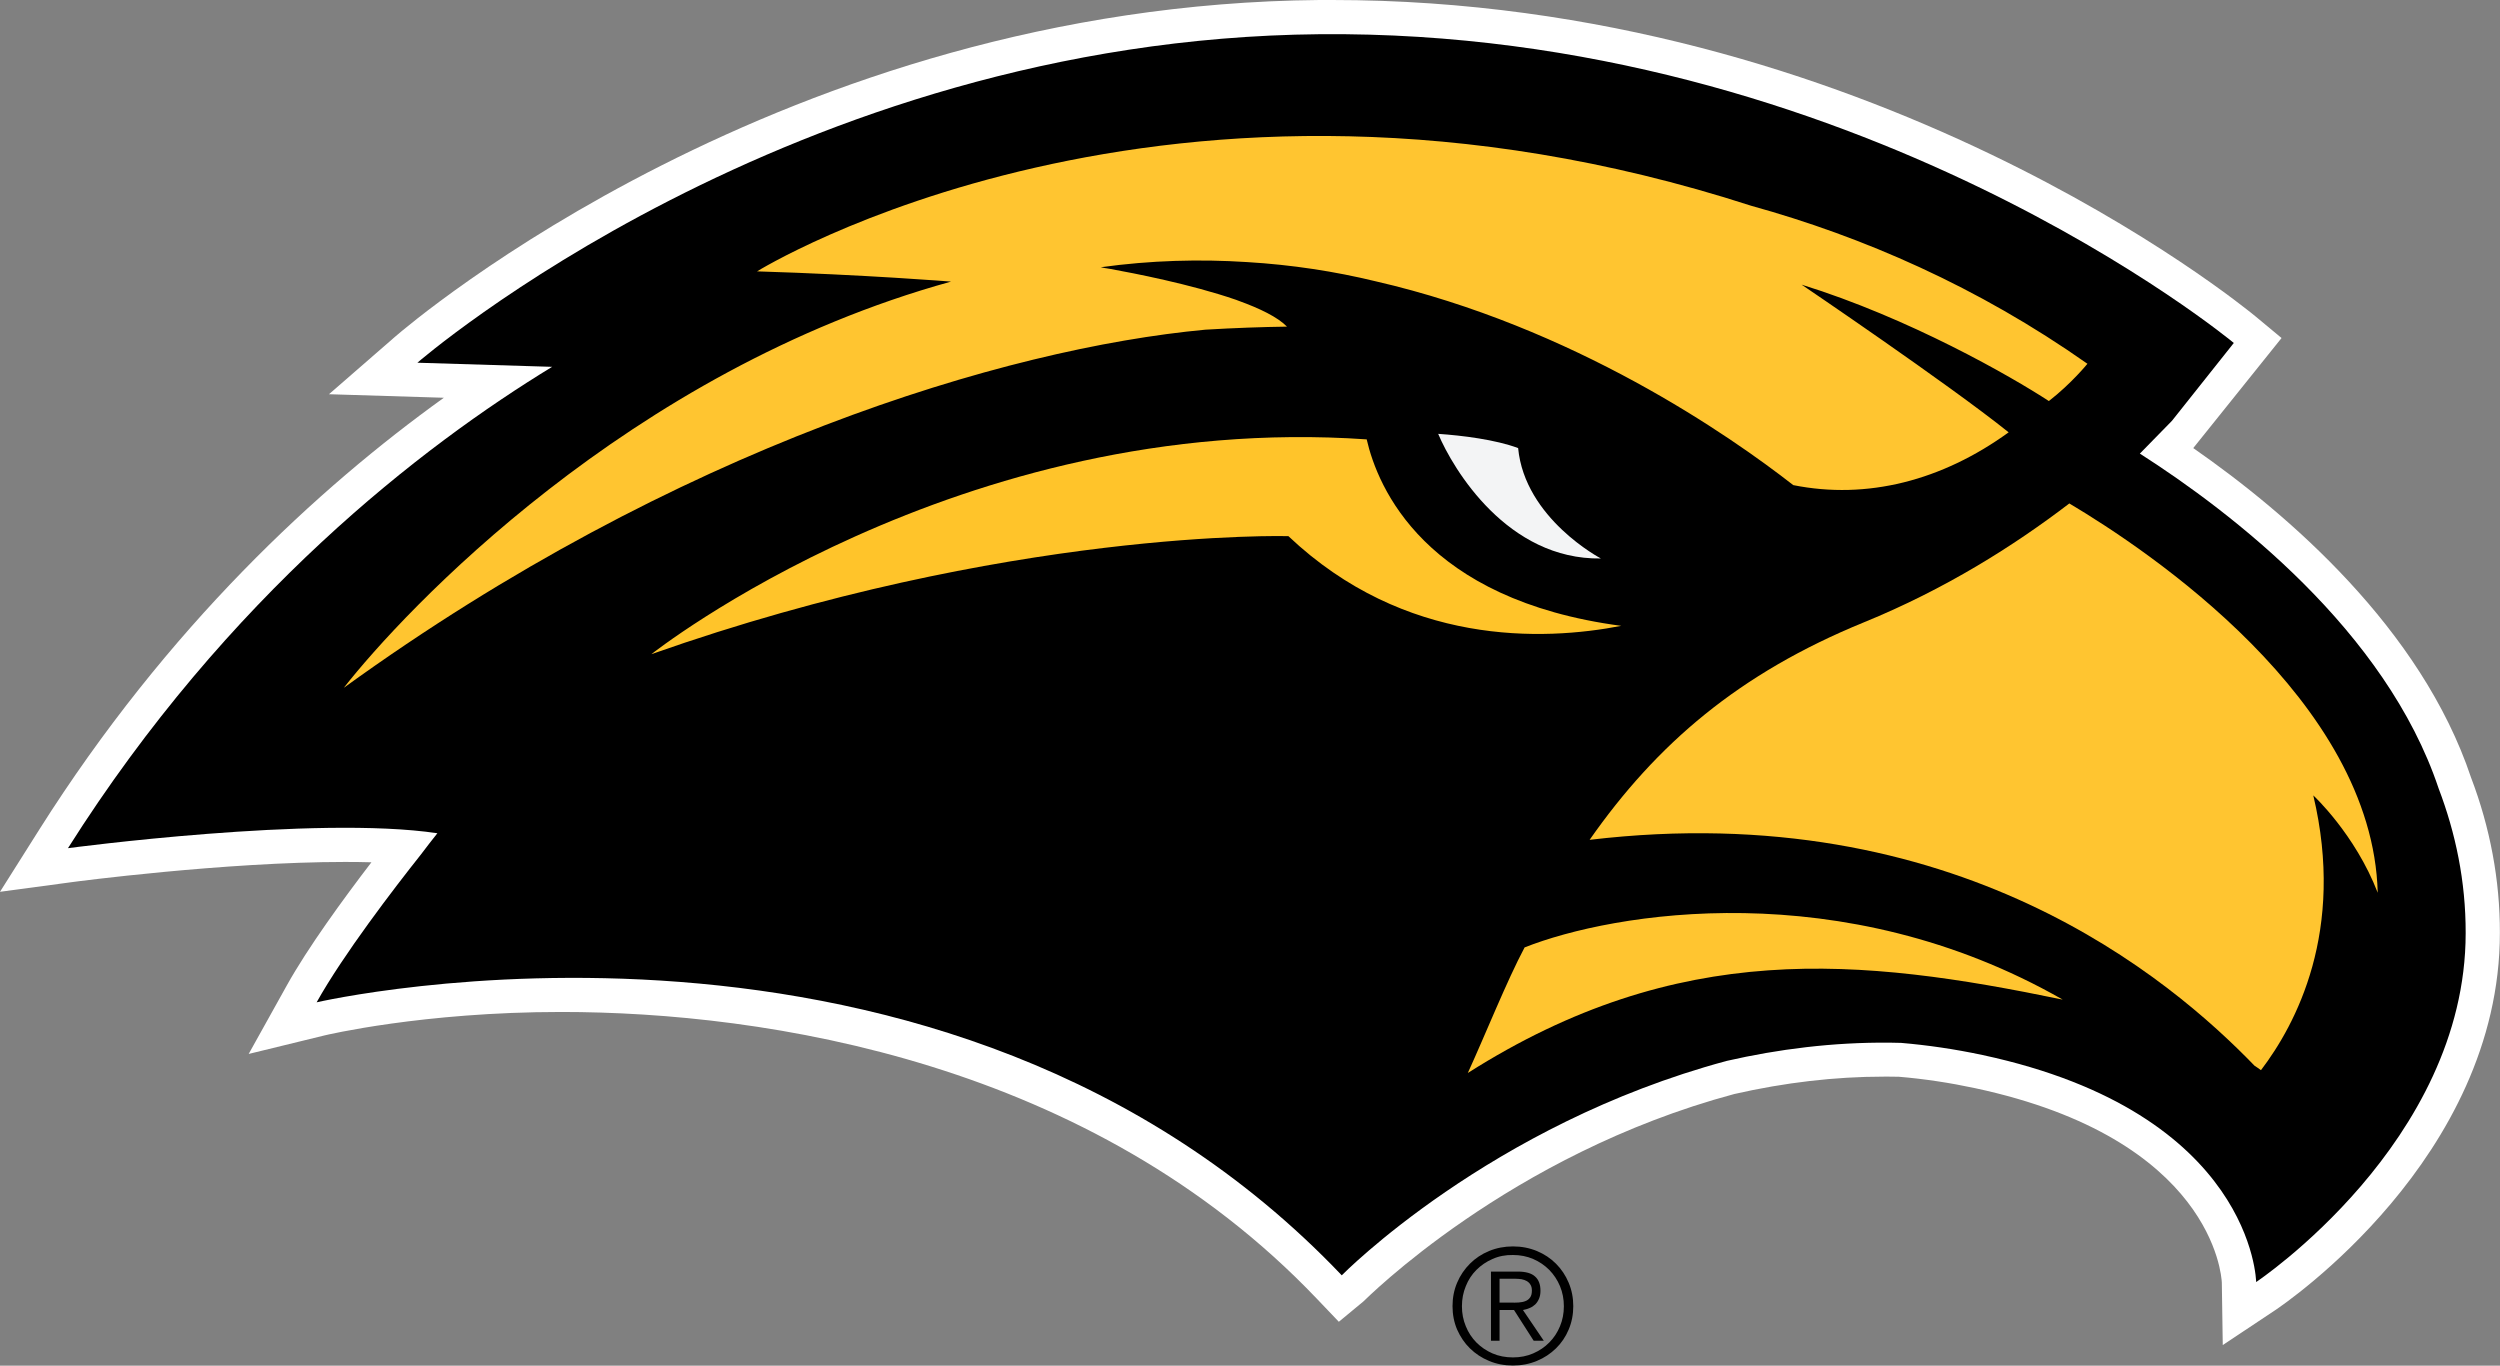 <?xml version="1.0" encoding="utf-8"?>
<!-- Generator: Adobe Illustrator 24.0.3, SVG Export Plug-In . SVG Version: 6.00 Build 0)  -->
<svg version="1.1" id="Layer_1" xmlns="http://www.w3.org/2000/svg" xmlns:xlink="http://www.w3.org/1999/xlink" x="0px" y="0px"
	 viewBox="0 0 212.63 116.15" style="enable-background:new 0 0 212.63 116.15;" xml:space="preserve">
<rect x="0" y="0" width="212.63" height="116.15" fill="#808080" stroke="none"/>
<style type="text/css">
	.st0{fill:#FFFFFF;}
	.st1{fill:#FFC530;}
	.st2{fill:#F3F4F5;}
	.st3{fill:#FFC42A;}
</style>
<g>
	<g>
		<g>
			<path class="st0" d="M210.17,66.14c-4.25-12.7-15.61-22.45-23.63-28.03l7.51-9.36l-2.19-1.82C190.53,25.84,158.9,0,113.29,0
				l-1.08,0C66.61,0.42,34.92,27.5,33.59,28.65l-5.61,4.88l9.77,0.3C27.1,41.48,14.27,53.26,3.32,70.59L0,75.85l6.17-0.83
				c0.13-0.02,12.92-1.71,23.19-1.71c0.78,0,1.52,0.01,2.23,0.03c-2.39,3.12-5.41,7.26-7.2,10.48l-3.24,5.82l6.47-1.58
				c0.08-0.02,8.33-1.99,20.11-1.99c17.4,0,45.07,4.23,64.27,24.39l1.87,1.96l2.09-1.73c0.15-0.12,12.36-12.49,31.54-17.64
				c4.3-0.98,8.57-1.48,12.71-1.48h0.49c0.26,0,0.53,0,0.8,0.01c2.15,0.18,4.33,0.51,6.48,0.97c20.17,4.32,20.96,15.91,20.99,16.53
				l0.08,5.32l4.45-2.96c0.78-0.52,19.12-12.95,19.12-32.1C212.63,74.87,211.79,70.39,210.17,66.14z"/>
			<path d="M207.41,67.06c-4.49-13.43-17.61-23.49-25.41-28.48l2.73-2.79l5.26-6.62c0,0-32.11-26.68-77.76-26.26
				C67.18,3.33,35.5,30.85,35.5,30.85l11.46,0.35c-10.99,6.7-27.57,19.42-41.18,40.94c0,0,21.08-2.82,31.42-1.27
				c-0.44,0.55-0.91,1.16-1.41,1.82c-2.27,2.86-6.61,8.52-8.86,12.56c0,0,53.3-12.37,87.19,23.22c0,0,12.58-12.82,32.75-18.24
				c4.38-1,9.02-1.59,13.85-1.55c0.32,0,0.64,0.01,0.97,0.02c2.23,0.19,4.53,0.52,6.92,1.03c23.07,4.95,23.28,19.31,23.28,19.31
				s17.82-11.87,17.82-29.68C209.72,74.95,208.85,70.84,207.41,67.06"/>
			<path class="st1" d="M191.75,90.64c0.19,0.12,0.37,0.25,0.55,0.38c2.98-3.91,7.19-11.84,4.45-23.37c0,0,3.55,3.28,5.48,8.28
				c-0.41-16.37-19.55-29.14-26.23-33.11c-4.72,3.61-10.58,7.3-17.47,10.11c-10.64,4.35-17.62,10.34-23.33,18.5
				C166.35,67.73,184.59,83.23,191.75,90.64"/>
			<path class="st1" d="M129.67,80.58c-1.51,2.84-3.34,7.42-4.83,10.68c17.93-11.38,33.33-9.82,50.6-6.24
				C156.69,74.3,137.19,77.6,129.67,80.58"/>
			<path class="st2" d="M136.16,47.5c0,0-6.47-3.39-7.04-9.39c-1.93-0.72-4.75-1.07-6.8-1.21C123.61,39.95,128.23,47.62,136.16,47.5
				"/>
			<path class="st1" d="M148.94,17.5c-49.7-16.07-84.55,5.58-84.55,5.58c9.15,0.28,16.5,0.87,16.5,0.87
				C53.4,31.54,34.31,52.03,29.24,58.5c28.31-20.49,56.28-28.87,73.27-30.46c2.51-0.15,4.81-0.23,6.95-0.26
				c-0.79-0.81-2.32-1.55-4.12-2.2c-0.07-0.03-0.14-0.05-0.21-0.08c-0.02,0-0.02-0.01-0.03-0.01c-3.86-1.33-8.71-2.26-10.63-2.61
				c-0.32-0.06-0.5-0.08-0.5-0.08h0.01c-0.23-0.05-0.36-0.07-0.36-0.07c4.25-0.59,8.41-0.7,12.44-0.44c3.85,0.23,7.5,0.8,10.92,1.63
				c16.88,3.88,30.17,13.15,35.54,17.34c6.27,1.26,12.65-0.38,18.32-4.49c-5.18-4.15-17.61-12.56-17.61-12.56
				c9.16,2.84,17.81,7.8,21.03,9.9c1.92-1.49,3.28-3.17,3.28-3.17C168.2,24.37,158.43,20.13,148.94,17.5"/>
		</g>
		<path class="st3" d="M116.24,37.37C81.49,34.96,55.4,55.64,55.4,55.64c30.34-10.71,54.18-10.04,54.18-10.04
			c9.89,9.36,21.66,8.92,28.31,7.63C121.16,51.01,117.18,41.47,116.24,37.37z"/>
	</g>
	<g>
		<path d="M130.71,106.4c0.63,0.26,1.17,0.62,1.63,1.08c0.46,0.46,0.82,1,1.08,1.62c0.26,0.62,0.39,1.28,0.39,1.99
			c0,0.71-0.13,1.38-0.39,1.99c-0.26,0.62-0.62,1.15-1.08,1.6c-0.46,0.45-1,0.81-1.63,1.07c-0.63,0.26-1.3,0.39-2.03,0.39
			c-0.73,0-1.41-0.13-2.03-0.39c-0.63-0.26-1.17-0.62-1.63-1.07c-0.46-0.45-0.82-0.99-1.09-1.6c-0.26-0.61-0.39-1.28-0.39-1.99
			c0-0.71,0.13-1.38,0.39-1.99c0.26-0.62,0.63-1.16,1.09-1.62c0.46-0.46,1-0.82,1.63-1.08c0.63-0.26,1.31-0.39,2.03-0.39
			C129.41,106.01,130.08,106.14,130.71,106.4z M126.94,107.08c-0.53,0.23-0.98,0.54-1.37,0.93c-0.39,0.39-0.69,0.85-0.9,1.38
			c-0.22,0.53-0.33,1.1-0.33,1.71c0,0.61,0.11,1.17,0.33,1.7c0.21,0.53,0.52,0.99,0.9,1.38c0.39,0.39,0.84,0.7,1.37,0.93
			c0.53,0.23,1.11,0.34,1.74,0.34c0.62,0,1.19-0.11,1.72-0.34c0.53-0.23,0.99-0.54,1.37-0.93c0.39-0.39,0.69-0.85,0.91-1.38
			c0.22-0.53,0.33-1.09,0.33-1.7c0-0.61-0.11-1.18-0.33-1.71c-0.22-0.53-0.53-0.99-0.91-1.38c-0.39-0.39-0.84-0.7-1.37-0.93
			c-0.53-0.23-1.11-0.34-1.72-0.34C128.05,106.73,127.47,106.84,126.94,107.08z M126.81,114.02v-5.87h2.28
			c0.67,0,1.17,0.14,1.47,0.42c0.31,0.27,0.46,0.68,0.46,1.21c0,0.26-0.04,0.48-0.12,0.67c-0.08,0.19-0.19,0.36-0.32,0.49
			c-0.14,0.13-0.3,0.24-0.48,0.31c-0.18,0.08-0.37,0.13-0.57,0.17l1.77,2.61h-0.86l-1.67-2.61h-1.23v2.61H126.81z M129.17,110.78
			c0.21-0.02,0.41-0.05,0.57-0.12c0.17-0.06,0.3-0.17,0.4-0.31c0.1-0.14,0.15-0.33,0.15-0.58c0-0.21-0.04-0.38-0.12-0.5
			c-0.07-0.13-0.18-0.23-0.31-0.31c-0.13-0.07-0.28-0.13-0.45-0.16c-0.17-0.02-0.34-0.04-0.53-0.04h-1.34v2.03h0.97
			C128.73,110.8,128.95,110.79,129.17,110.78z"/>
	</g>
</g>
</svg>
